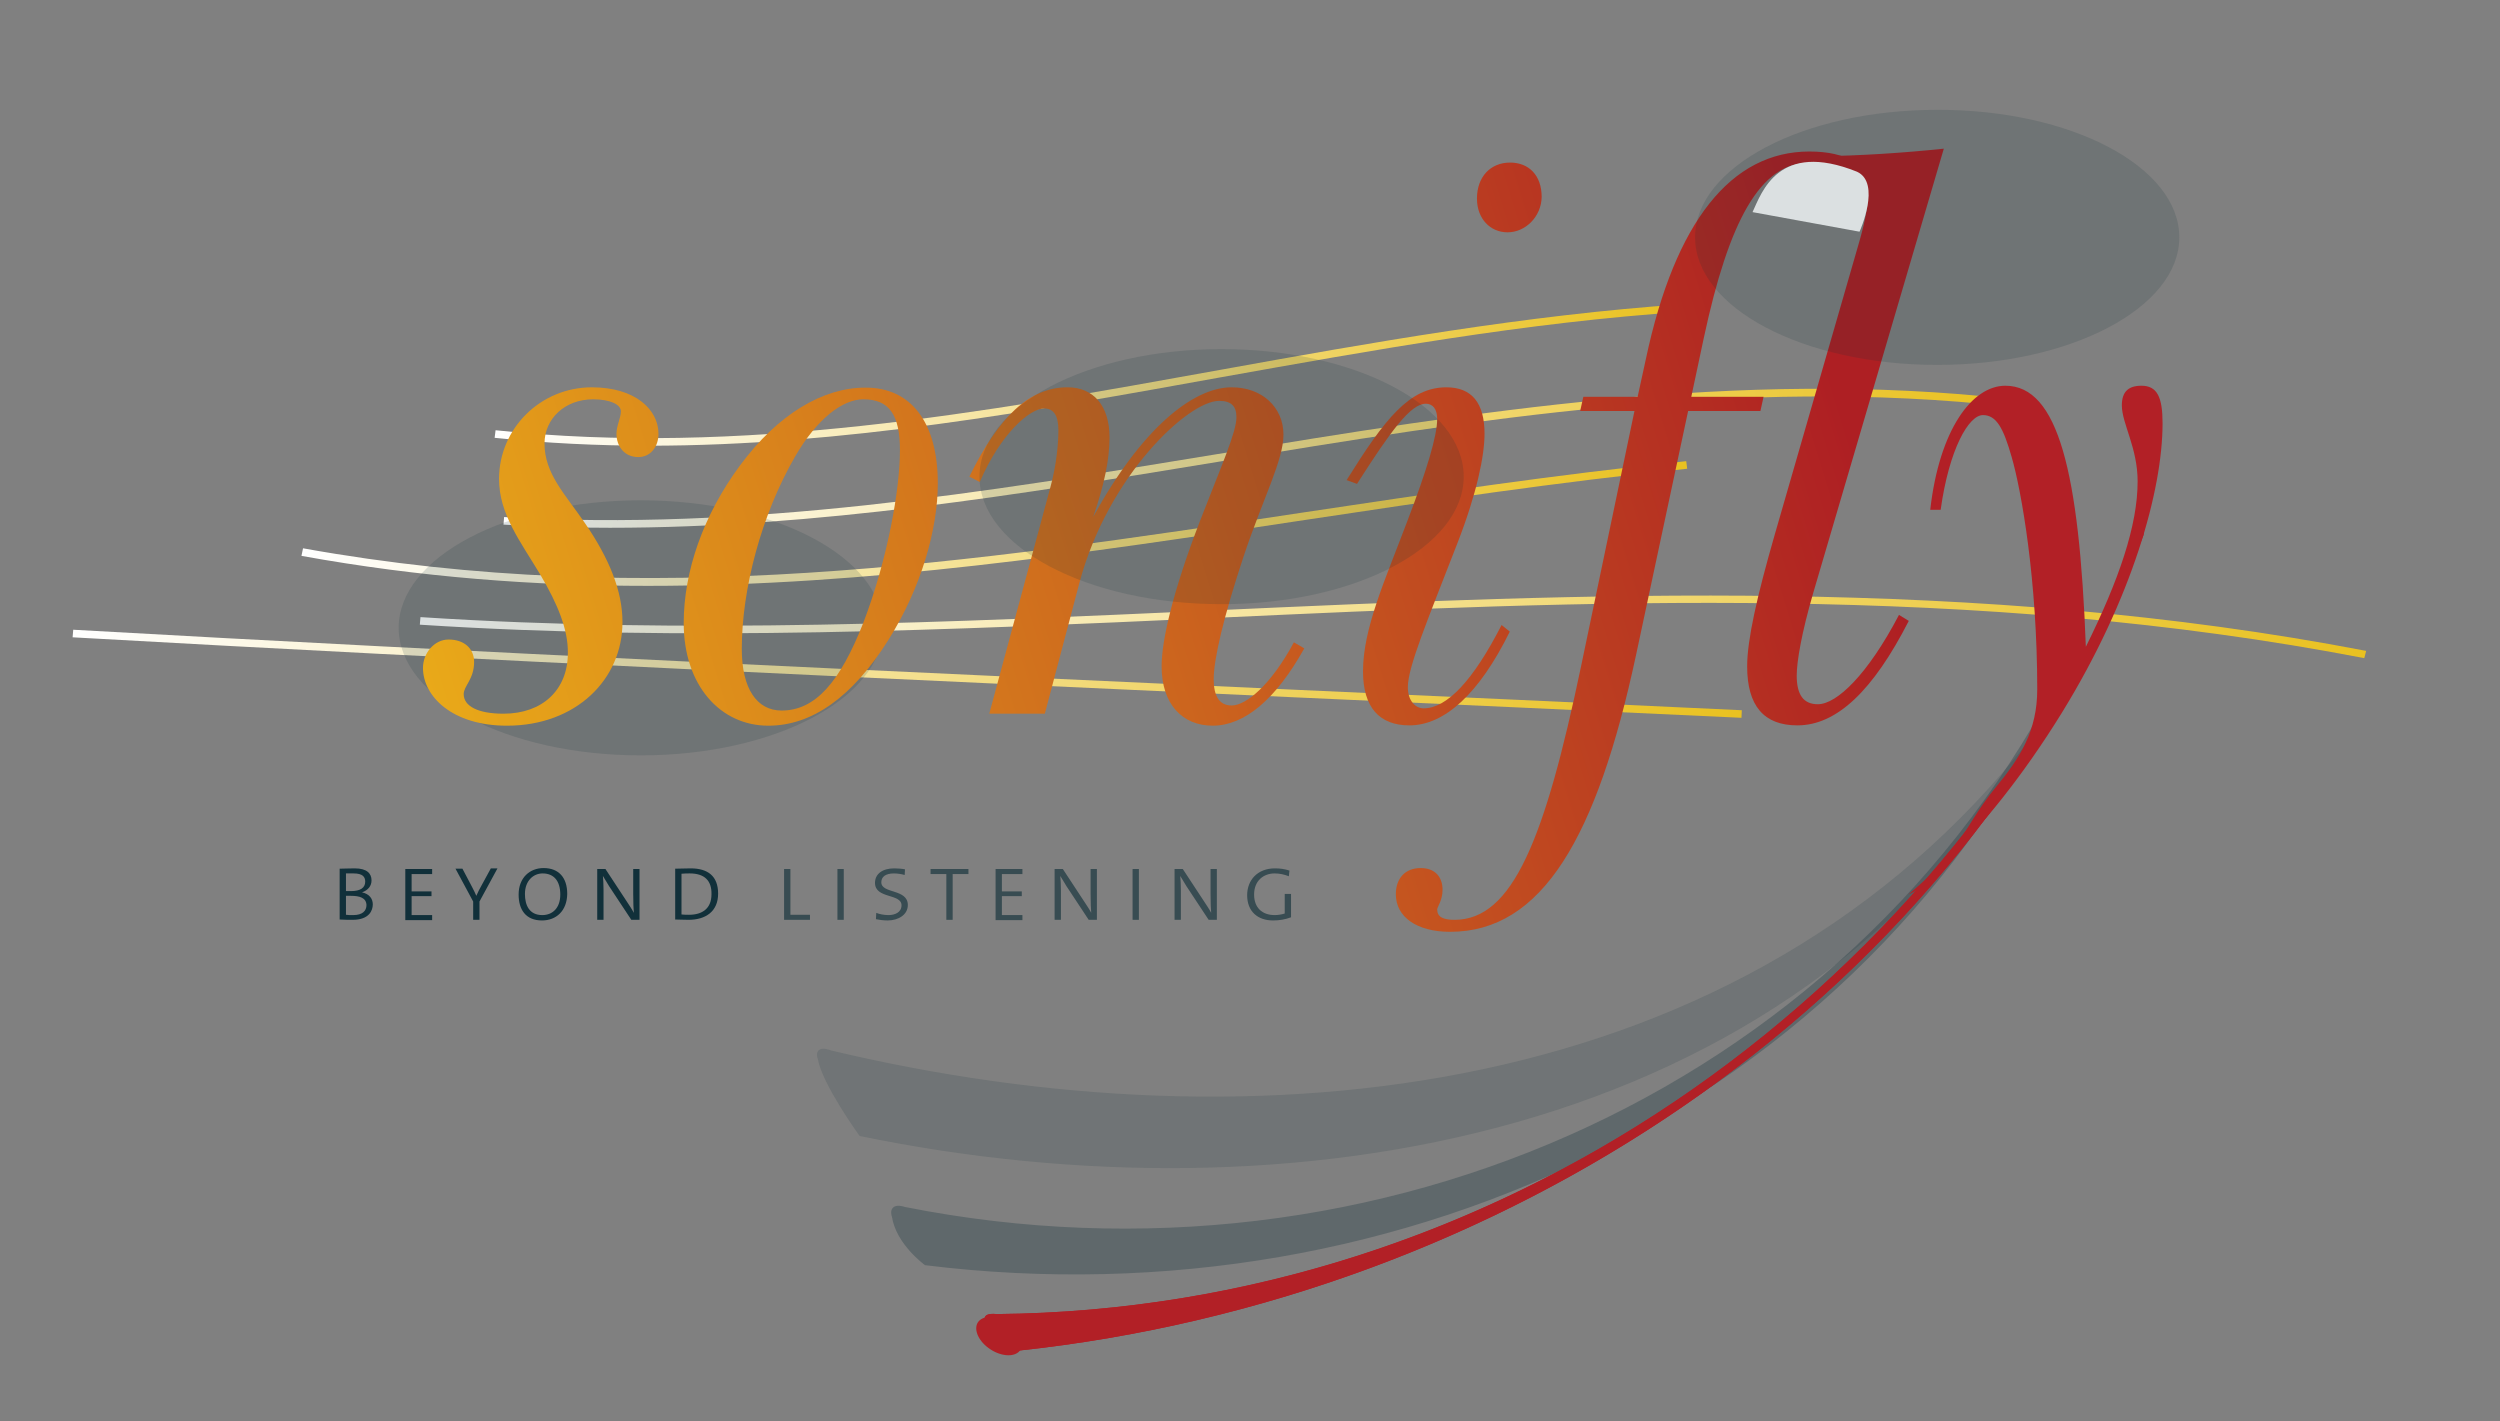 <?xml version="1.0" encoding="utf-8"?>
<!-- Generator: Adobe Illustrator 23.0.1, SVG Export Plug-In . SVG Version: 6.00 Build 0)  -->
<svg version="1.1" id="Layer_1" xmlns="http://www.w3.org/2000/svg" xmlns:xlink="http://www.w3.org/1999/xlink" x="0px" y="0px"
	 viewBox="0 0 792 450.2" style="enable-background:new 0 0 792 450.2;" xml:space="preserve">
<rect x="0" y="0" width="792" height="450.2" fill="#808080" stroke="none"/>
<style type="text/css">
	.st0{fill:url(#SVGID_1_);}
	.st1{fill:url(#SVGID_2_);}
	.st2{fill:url(#SVGID_3_);}
	.st3{fill:url(#SVGID_4_);}
	.st4{fill:url(#SVGID_5_);}
	.st5{fill:url(#SVGID_6_);}
	.st6{opacity:0.15;fill:#11303A;}
	.st7{opacity:0.3;}
	.st8{fill:#11303A;}
	.st9{fill:none;stroke:#11303A;stroke-width:1.268;}
	.st10{opacity:0.15;}
	.st11{opacity:0.65;fill:#11303A;}
	.st12{fill:url(#SVGID_7_);}
	.st13{fill:url(#SVGID_8_);}
	.st14{fill:url(#SVGID_9_);}
	.st15{fill:url(#SVGID_10_);}
	.st16{fill:url(#SVGID_11_);}
	.st17{fill:#FFFFFF;}
	.st18{fill:#B22026;}
</style>
<g>
	<linearGradient id="SVGID_1_" gradientUnits="userSpaceOnUse" x1="156.658" y1="118.811" x2="533.148" y2="118.811">
		<stop  offset="0" style="stop-color:#FFFFFF"/>
		<stop  offset="1" style="stop-color:#E9C120"/>
	</linearGradient>
	<path class="st0" d="M205.6,141.2c-16.3,0-32.6-0.8-48.9-2.5l0.3-2.4c77.7,8.3,154.8-5.6,229.4-19.1c47.6-8.6,96.9-17.4,146.6-20.8
		l0.2,2.4c-49.6,3.3-98.7,12.2-146.3,20.7C327.7,130.2,267,141.2,205.6,141.2L205.6,141.2z"/>
	<linearGradient id="SVGID_2_" gradientUnits="userSpaceOnUse" x1="159.484" y1="145.167" x2="636.663" y2="145.167">
		<stop  offset="0" style="stop-color:#FFFFFF"/>
		<stop  offset="1" style="stop-color:#E9C120"/>
	</linearGradient>
	<path class="st1" d="M193.2,167.2c-11.2,0-22.4-0.3-33.7-1l0.2-2.4c77.2,4.6,152.7-7.9,225.7-19.9c81.1-13.3,165-27.2,251.4-17.5
		l-0.3,2.4c-85.9-9.6-169.7,4.2-250.6,17.5C323.3,156.6,259,167.2,193.2,167.2L193.2,167.2z"/>
	<linearGradient id="SVGID_3_" gradientUnits="userSpaceOnUse" x1="95.502" y1="165.872" x2="534.467" y2="165.872">
		<stop  offset="0" style="stop-color:#FFFFFF"/>
		<stop  offset="1" style="stop-color:#E9C120"/>
	</linearGradient>
	<path class="st2" d="M205.3,185.6c-35.9,0-72.3-2.7-109.8-9.5l0.5-2.4c109.8,19.8,210.6,4.7,317.2-11.4c39.3-5.9,79.9-12,121-16.2
		l0.3,2.4c-41.1,4.2-81.7,10.3-120.9,16.2C343,175.4,275.1,185.6,205.3,185.6L205.3,185.6z"/>
	<linearGradient id="SVGID_4_" gradientUnits="userSpaceOnUse" x1="132.902" y1="198.502" x2="749.458" y2="198.502">
		<stop  offset="0" style="stop-color:#FFFFFF"/>
		<stop  offset="1" style="stop-color:#E9C120"/>
	</linearGradient>
	<path class="st3" d="M749,208.5c-123.4-23.8-246.4-18.2-365.3-12.7c-81.6,3.7-166,7.6-250.7,2.1l0.2-2.4
		c84.6,5.5,168.9,1.6,250.5-2.1c119.1-5.4,242.2-11,365.9,12.8L749,208.5L749,208.5z"/>
	<linearGradient id="SVGID_5_" gradientUnits="userSpaceOnUse" x1="23" y1="213.397" x2="551.784" y2="213.397">
		<stop  offset="0" style="stop-color:#FFFFFF"/>
		<stop  offset="1" style="stop-color:#E9C120"/>
	</linearGradient>
	<path class="st4" d="M551.7,227.4c-47.3-2.2-94.5-4.4-141.8-6.5c-126.8-5.8-257.9-11.7-386.9-19l0.2-2.4
		c128.9,7.3,260,13.2,386.8,19c47.3,2.1,94.5,4.3,141.8,6.5L551.7,227.4L551.7,227.4z"/>
</g>
<linearGradient id="SVGID_6_" gradientUnits="userSpaceOnUse" x1="-18.325" y1="336.717" x2="592.83" y2="147.905">
	<stop  offset="0" style="stop-color:#FFDD15"/>
	<stop  offset="1" style="stop-color:#AE1F23"/>
</linearGradient>
<path class="st5" d="M459.4,295.2c-10.7,0-17.2-4.8-17.2-11.9c0-5,2.9-8.3,7.9-8.3c4.3,0,6.9,2.6,6.9,6.9c0,3.3-1.7,5.5-1.7,6.2
	c0,2.4,1.9,3.3,5.5,3.3c18.4,0,28.6-25.5,40.1-80.4l16.9-80.8h-17.2l1-4.5h17.2l2.6-11.9c9.3-43.9,27.2-65.8,51.8-65.8
	c12.2,0,18.6,4.5,18.6,11.7c0,4.8-2.6,7.6-7.4,7.6c-4.3,0-7.4-3.1-7.4-6.9c0-2.6,1.7-4.5,1.7-5.5c0-2.4-1.9-3.3-5.7-3.3
	c-15.3,0-25.3,18.4-33.2,55.3l-4,18.8h22.9l-1,4.5h-22.9l-16.5,77.3C505.9,265.4,488.5,295.2,459.4,295.2z"/>
<path class="st6" d="M279.7,198.9c0,22.3-34.4,40.4-76.7,40.4c-42.4,0-76.7-18.1-76.7-40.4c0-22.3,34.3-40.4,76.7-40.4
	C245.4,158.5,279.7,176.6,279.7,198.9z"/>
<g>
	<g class="st7">
		<path class="st8" d="M283.2,385.4c1.3,8.4,10.1,14.8,10.1,14.8c150.6,18.6,303.1-52.6,364.8-195.4
			c-66.7,139.9-222.1,207.9-371.5,178.2C281.6,381.4,283.2,385.4,283.2,385.4z"/>
		<path class="st9" d="M283.2,385.4c1.3,8.4,10.1,14.8,10.1,14.8c150.6,18.6,303.1-52.6,364.8-195.4
			c-66.7,139.9-222.1,207.9-371.5,178.2C281.6,381.4,283.2,385.4,283.2,385.4z"/>
	</g>
	<g class="st10">
		<path class="st8" d="M259.7,335.3c1.3,7.8,13,24,13,24c135,27.8,294.9,2.2,371.3-125.2c-90.7,116.3-246.7,131.3-380.9,99.3
			C258.1,331.5,259.7,335.3,259.7,335.3z"/>
		<path class="st9" d="M259.7,335.3c1.3,7.8,13,24,13,24c135,27.8,294.9,2.2,371.3-125.2c-90.7,116.3-246.7,131.3-380.9,99.3
			C258.1,331.5,259.7,335.3,259.7,335.3z"/>
	</g>
</g>
<g>
	<path class="st8" d="M111.7,291.4c-1,0-2.6,0-4.1-0.1v-16.1c1.2,0,2.7-0.1,4.8-0.1c3.8,0,5.3,1.6,5.3,3.8c0,1.8-1.1,3.1-3,3.8v0
		c2.3,0.5,3.4,2,3.4,3.8C118.1,288.3,117.1,291.4,111.7,291.4z M112,276.7c-0.8,0-1.7,0-2.4,0v5.6c0.6,0,1.3,0,1.6,0
		c2.9,0,4.5-1,4.5-3C115.7,277.8,114.9,276.7,112,276.7z M111.2,283.8c-0.3,0-1.1,0-1.6,0v6c0.5,0.1,1.2,0.1,2.3,0.1
		c2.9,0,4.2-1.3,4.2-3.2C116,284.4,113.9,283.8,111.2,283.8z"/>
	<path class="st8" d="M128.4,291.4v-16.1h8.5v1.6h-6.5v5.5h6.3v1.5h-6.3v6h6.5v1.6H128.4z"/>
	<path class="st8" d="M151.9,285.6v5.8h-2v-5.8l-5.6-10.4h2.2l3,5.7c0.5,1,1,1.9,1.4,2.9h0c0.5-1.1,1-2.2,1.6-3.2l3-5.5h2.1
		L151.9,285.6z"/>
	<path class="st8" d="M171.7,291.6c-5.2,0-7.4-3.5-7.4-8.2c0-5.4,3.6-8.4,7.9-8.4c4.8,0,7.5,3,7.5,8.2
		C179.6,288.6,176.2,291.6,171.7,291.6z M171.9,276.7c-2.9,0-5.6,2.3-5.6,6.5c0,3.6,1.4,6.7,5.5,6.7c3.2,0,5.7-2.2,5.7-6.5
		C177.5,279,175.4,276.7,171.9,276.7z"/>
	<path class="st8" d="M200,291.4l-7-10.6c-0.7-1.1-1.4-2.3-2-3.3h0c0.1,1.1,0.2,2.5,0.2,4.5l0,9.4h-2v-16.1h2.6l6.9,10.5
		c0.7,1.1,1.5,2.2,2.1,3.4h0c-0.1-1.1-0.2-3.2-0.2-6.1l0-7.8h2v16.1H200z"/>
	<path class="st8" d="M218.1,291.4c-1.7,0-3-0.1-4.2-0.1v-16.1c1.3,0,3.3-0.1,4.9-0.1c5.4,0,8.7,2.4,8.7,8
		C227.5,288.8,223.5,291.4,218.1,291.4z M218.5,276.7c-0.7,0-1.7,0-2.6,0.1v12.9c0.6,0.1,1.7,0.1,2.4,0.1c4.2,0,7.1-2,7.1-6.5
		C225.5,278.9,223.1,276.7,218.5,276.7z"/>
	<path class="st11" d="M248.4,291.4v-16.1h2v14.5h6.2v1.6H248.4z"/>
	<path class="st11" d="M265.3,291.4v-16.1h2v16.1H265.3z"/>
	<path class="st11" d="M281.2,291.6c-1.3,0-2.8-0.2-3.7-0.4l0.1-2c1,0.4,2.4,0.7,3.9,0.7c1.9,0,4.1-0.8,4.1-3.1c0-3.8-8.4-2-8.4-7.1
		c0-2.8,2.3-4.6,6.1-4.6c1,0,2.4,0.1,3.4,0.3l-0.1,1.8c-0.9-0.3-2.4-0.5-3.4-0.5c-2.7,0-4,1.1-4,2.8c0,3.7,8.4,2,8.4,7.2
		C287.6,289.8,284.6,291.6,281.2,291.6z"/>
	<path class="st11" d="M301.8,276.9v14.5h-2v-14.5h-5v-1.6h12v1.6H301.8z"/>
	<path class="st11" d="M315.4,291.4v-16.1h8.5v1.6h-6.5v5.5h6.3v1.5h-6.3v6h6.5v1.6H315.4z"/>
	<path class="st11" d="M344.9,291.4l-7-10.6c-0.7-1.1-1.4-2.3-2-3.3h0c0.1,1.1,0.2,2.5,0.2,4.5l0,9.4h-2v-16.1h2.6l6.9,10.5
		c0.7,1.1,1.5,2.2,2.1,3.4h0c-0.1-1.1-0.2-3.2-0.2-6.1l0-7.8h2v16.1H344.9z"/>
	<path class="st11" d="M358.8,291.4v-16.1h2v16.1H358.8z"/>
	<path class="st11" d="M382.9,291.4l-7-10.6c-0.7-1.1-1.4-2.3-2-3.3h0c0.1,1.1,0.2,2.5,0.2,4.5l0,9.4h-2v-16.1h2.6l6.9,10.5
		c0.7,1.1,1.5,2.2,2.1,3.4h0c-0.1-1.1-0.2-3.2-0.2-6.1l0-7.8h2v16.1H382.9z"/>
	<path class="st11" d="M403.3,291.6c-4.8,0-8.2-2.8-8.2-8c0-4.8,3.3-8.5,8.8-8.5c1.6,0,3.1,0.2,4.6,0.7l-0.2,1.8
		c-1.5-0.6-3-0.9-4.5-0.9c-3.4,0-6.5,2.2-6.5,6.7c0,4.2,2.6,6.5,6.5,6.5c1.1,0,2.3-0.2,3.2-0.5v-6.2h2v7.4
		C407.1,291.3,405.3,291.6,403.3,291.6z"/>
</g>
<linearGradient id="SVGID_7_" gradientUnits="userSpaceOnUse" x1="-39.618" y1="242.692" x2="569.054" y2="54.646">
	<stop  offset="0" style="stop-color:#FFDD15"/>
	<stop  offset="1" style="stop-color:#AE1F23"/>
</linearGradient>
<path class="st12" d="M171.2,182.1c-6.4-10.7-13.1-19.2-13.1-30.4c0-15.9,13.1-29,29.4-29c13.8,0,21.1,7.1,21.1,14.7
	c0,4.3-2.6,7.4-6.4,7.4c-4.3,0-6.9-3.3-6.9-7.4c0-2.6,1.4-5,1.4-7.1c0-2.1-3.3-3.8-8.8-3.8c-9,0-15.4,6.2-15.4,14
	c0,9.5,6.4,15.9,12.8,25.2c7.8,11.4,11.9,21.6,11.9,31.4c0,18.1-14.7,32.8-36.6,32.8c-17.3,0-26.6-9.3-26.6-18.3c0-4.7,3.6-9,8.1-9
	c5,0,8.1,2.9,8.1,7.1c0,5.5-3.3,7.6-3.3,10.2c0,3.8,4.5,6.2,12.6,6.2c12.4,0,20.4-7.6,20.4-19.2C180,199.5,176.7,191.4,171.2,182.1z
	"/>
<linearGradient id="SVGID_8_" gradientUnits="userSpaceOnUse" x1="-32.358" y1="266.175" x2="576.311" y2="78.13">
	<stop  offset="0" style="stop-color:#FFDD15"/>
	<stop  offset="1" style="stop-color:#AE1F23"/>
</linearGradient>
<path class="st13" d="M297.1,153.1c0,14.5-5.2,33-15.7,49.7c-11.4,18.1-24.2,27.1-38,27.1c-15.2,0-26.8-12.8-26.8-32.5
	c0-16.4,6.2-34.2,17.8-49.9c12.1-16.4,26.4-24.7,39.7-24.7C288.5,122.7,297.1,133.7,297.1,153.1z M251.9,144.6
	c-10.7,18.5-16.9,42-16.9,61c0,12.6,4.8,19.5,12.6,19.5c10.7,0,18.5-9,25.9-27.8c7.8-20.4,11.6-42.5,11.6-54.6
	c0-11.2-3.3-16.2-11.6-16.2C266.9,126.5,258.8,132.7,251.9,144.6z"/>
<linearGradient id="SVGID_9_" gradientUnits="userSpaceOnUse" x1="-23.429" y1="295.04" x2="585.229" y2="106.999">
	<stop  offset="0" style="stop-color:#FFDD15"/>
	<stop  offset="1" style="stop-color:#AE1F23"/>
</linearGradient>
<path class="st14" d="M332.7,154.6c2.1-7.6,2.6-14.5,2.6-18.3c0-4.5-1.4-6.9-4.5-6.9c-4.5,0-13.8,7.9-20.4,23.3l-3.3-1.7
	c9.3-19,19-28.3,31.1-28.3c8.1,0,13.3,5.7,13.3,15.9c0,6.9-1.7,15.2-5.2,25.2c15-27.5,31.4-41.1,43.9-41.1c9.7,0,16.4,6.4,16.4,15
	c0,8.1-6.4,20-12.6,38.5c-6.4,19.3-9.5,32.6-9.5,39c0,5.5,1.9,8.3,5.7,8.3c4.5,0,12.4-6.4,19.7-20l3.3,1.9c-9,16.2-19,24.5-29,24.5
	c-9.7,0-16.2-6.9-16.2-18.8c0-8.3,3.6-23.8,12.1-45.9c6.9-17.8,11.6-28.3,11.6-33c0-3.6-1.7-5.2-5.5-5.2c-9.7,0-35.1,23.5-44.2,57.5
	L331,226.1h-17.6L332.7,154.6z"/>
<linearGradient id="SVGID_10_" gradientUnits="userSpaceOnUse" x1="-27.682" y1="292.258" x2="581.087" y2="104.183">
	<stop  offset="0" style="stop-color:#FFDD15"/>
	<stop  offset="1" style="stop-color:#AE1F23"/>
</linearGradient>
<path class="st15" d="M458.2,122.7c8.1,0,12.1,5,12.1,14.7c0,6.9-2.4,18.8-8.6,34.7c-9.5,24.5-15.7,39.2-15.7,45.6
	c0,4.3,2.4,6.7,5,6.7c7.4,0,15.7-8.8,24.7-26.4l2.6,2.1c-9.7,19.7-20.7,29.7-31.8,29.7c-9.5,0-14.7-5.7-14.7-17.1
	c0-13.6,6.9-28.7,14-47.5c6.2-16.2,9.5-27.1,9.5-32.5c0-3.1-1.4-4.8-3.6-4.8c-4.8,0-11.1,8.6-21.8,25.4l-3.3-1.2
	C438.7,132.7,446.5,122.7,458.2,122.7z M477.6,73.6c-5.5,0-9.7-4.3-9.7-10.7c0-6.9,4.3-11.4,10.5-11.4c5.9,0,10,4,10,10.9
	C488.3,68.6,483.3,73.6,477.6,73.6z"/>
<linearGradient id="SVGID_11_" gradientUnits="userSpaceOnUse" x1="-29.612" y1="326.381" x2="585.872" y2="136.231">
	<stop  offset="0" style="stop-color:#FFDD15"/>
	<stop  offset="1" style="stop-color:#AE1F23"/>
</linearGradient>
<path class="st16" d="M591.8,61.7c0-7.7-3.6-8.2-16.1-8.4l1.2-3.8c12.5-0.2,25.5-1,38.9-2.4l-41.3,140.5c-3.8,13-5.3,22.1-5.3,26.4
	c0,6.2,2.2,9.1,6.7,9.1c6,0,15.8-9.4,25.7-28.3l3.1,1.9c-11.3,22.1-22.8,33.1-35.3,33.1c-10.6,0-15.9-6.2-15.9-18.7
	c0-8.4,3.1-22.1,8.7-41.6l26.9-93.2C591,69.7,591.8,64.6,591.8,61.7z"/>
<path class="st17" d="M555.2,67.2c2.9-6.2,8.2-22.8,33.1-12.8c7.8,3.6,0.8,19,0.8,19L555.2,67.2z"/>
<g>
	<g>
		<path class="st18" d="M679.4,166.3c-60,146.3-202.5,248.5-363.6,250c-6-0.6-3.2,3.1-3.2,3.1c3.6,8.2,9.9,8.5,9.9,8.5
			C477.2,411.3,622,316.4,679.1,169.5"/>
		<path class="st18" d="M674.9,176.8c-62.4,140.6-201.9,238-359.1,239.5c-6-0.6-3.2,3.1-3.2,3.1c3.6,8.2,9.9,8.5,9.9,8.5
			C474.2,411.7,616.4,320.1,675.7,178"/>
	</g>
</g>
<path class="st18" d="M319.3,419c3.7,2.4,5.5,6.2,4,8.6c-1.5,2.4-5.8,2.3-9.5-0.1c-3.7-2.4-5.5-6.2-4-8.6
	C311.4,416.6,315.6,416.6,319.3,419z"/>
<path class="st18" d="M604.6,283.4c12.3-5.7,17-21.1,27.5-33.8c7.9-9.5,13.3-18.1,13.3-31.2c0-34.6-5-62.9-8.1-73.6
	c-2.6-9.1-4.8-13.3-9.1-13.3c-4.5,0-10.7,10.7-13.4,30h-3.3c2.9-25.5,13.3-39.3,23.8-39.3c16.7,0,23.4,27.2,25.5,82.7
	c10.5-21.2,16.4-38.4,16.4-52.4c0-10.7-5-18.3-5-24.1c0-4.3,2.1-6.2,6.2-6.2c5,0,6.7,3.6,6.7,11.9c0,21.2-9.6,55.5-31.9,91.7
	c-12.4,20.1-25.3,35.9-36.9,47.3L604.6,283.4z"/>
<path class="st6" d="M463.7,151c0,22.3-34.4,40.4-76.7,40.4c-42.4,0-76.7-18.1-76.7-40.4c0-22.3,34.3-40.4,76.7-40.4
	C429.3,110.6,463.7,128.7,463.7,151z"/>
<path class="st6" d="M690.4,75.2c0,22.3-34.4,40.4-76.7,40.4c-42.4,0-76.7-18.1-76.7-40.4c0-22.3,34.3-40.4,76.7-40.4
	C656.1,34.7,690.4,52.8,690.4,75.2z"/>
</svg>
